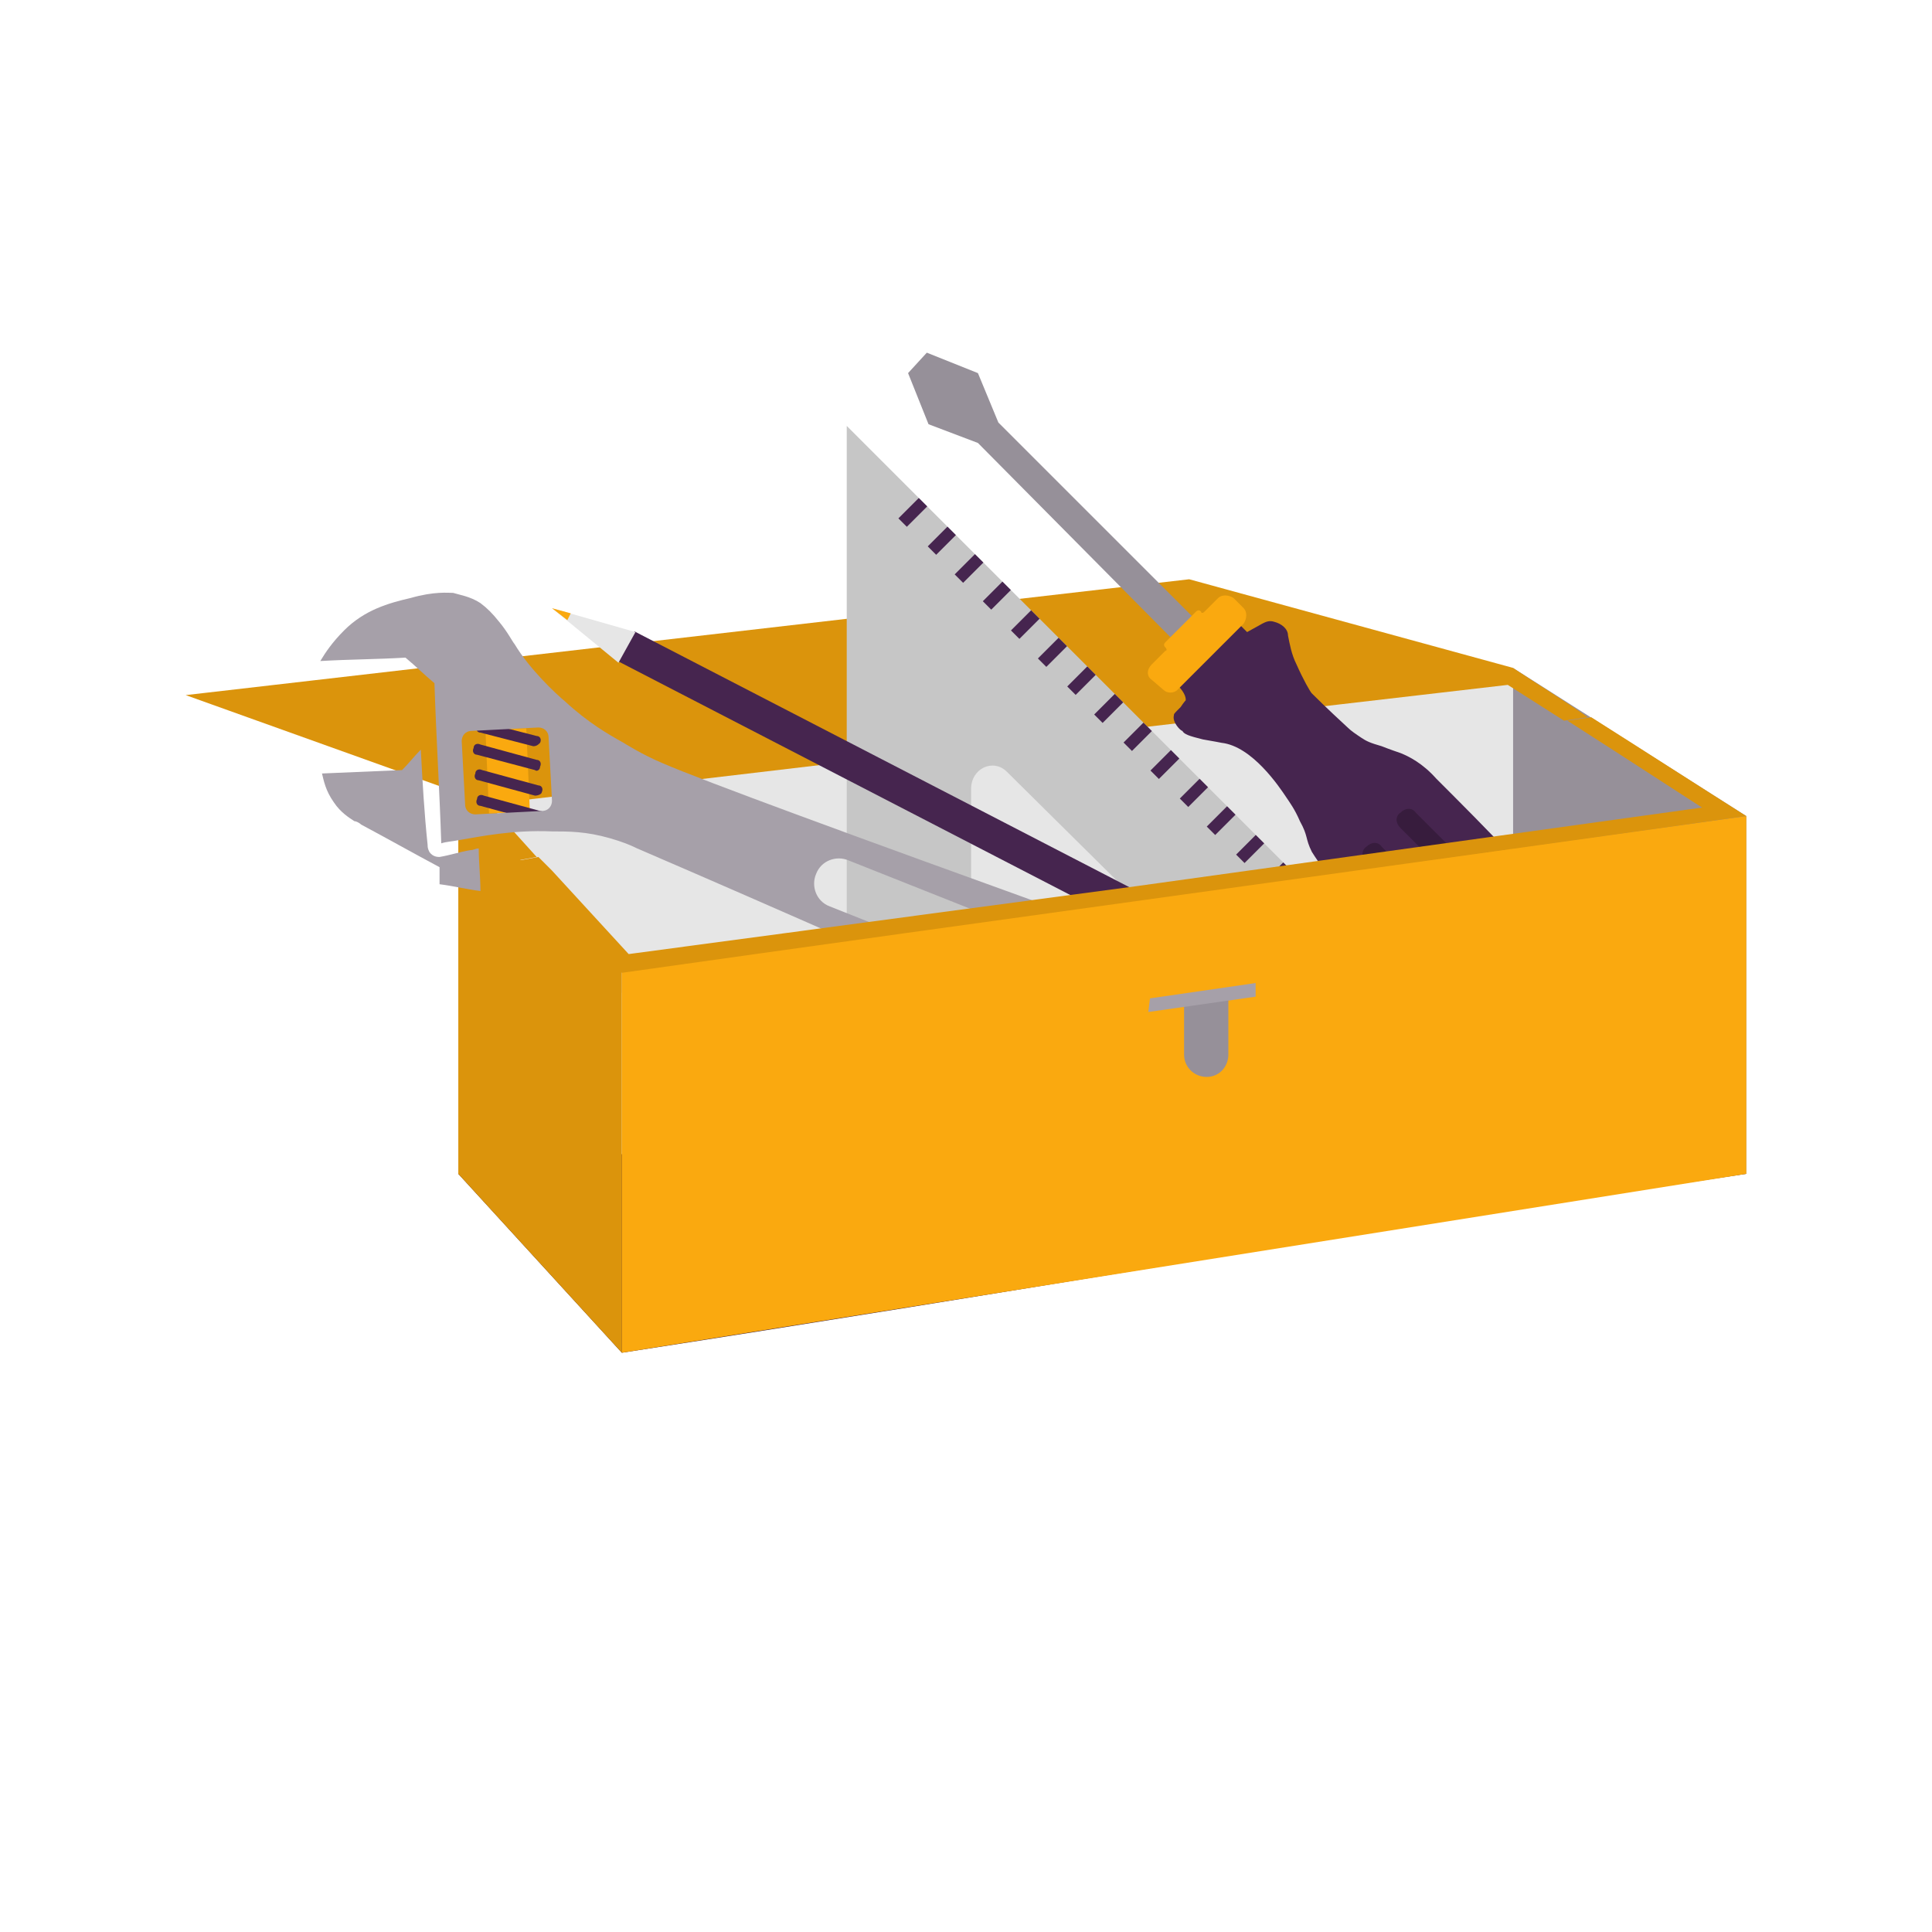 <?xml version="1.0" encoding="utf-8"?>
<!-- Generator: Adobe Illustrator 26.5.0, SVG Export Plug-In . SVG Version: 6.00 Build 0)  -->
<svg version="1.1" id="Laag_1" xmlns="http://www.w3.org/2000/svg" xmlns:xlink="http://www.w3.org/1999/xlink" x="0px" y="0px"
	 viewBox="0 0 113.4 113.4" style="enable-background:new 0 0 113.4 113.4;" xml:space="preserve">
<style type="text/css">
	.st0{fill:#46254F;}
	.st1{fill:none;stroke:#46254F;stroke-width:3;stroke-miterlimit:10;}
	.st2{fill:#FFFFFF;stroke:#46254F;stroke-width:3;stroke-miterlimit:10;}
	.st3{fill:none;stroke:#46254F;stroke-miterlimit:10;}
	.st4{fill:#34203D;}
	.st5{fill:#2C1C35;}
	.st6{fill:#2D1C35;}
	.st7{fill:#C6724C;}
	.st8{clip-path:url(#SVGID_00000174566483055133295510000014984546658259898774_);}
	.st9{fill:#AF5332;}
	.st10{fill:none;}
	.st11{fill:#51C185;}
	.st12{fill:#E5D2C7;}
	.st13{clip-path:url(#SVGID_00000034783470449703128690000015191866238091711422_);}
	.st14{fill:#F2E5DE;}
	.st15{fill:#3A2445;}
	.st16{clip-path:url(#SVGID_00000054956146217171567080000017750907111984263311_);}
	.st17{fill:#4CE593;}
	.st18{fill:#665270;}
	.st19{clip-path:url(#SVGID_00000103234328505083047000000010776477245564286608_);}
	.st20{clip-path:url(#SVGID_00000061436590586339883640000010712630664801113484_);}
	.st21{fill:#0295FF;}
	.st22{clip-path:url(#SVGID_00000139271162181352799190000016703679436163626935_);}
	.st23{fill:#F2F2F2;}
	.st24{fill:#C3BBC6;}
	.st25{clip-path:url(#SVGID_00000045583220870024304160000008453179134792691626_);}
	.st26{fill:#543D5E;}
	.st27{clip-path:url(#SVGID_00000108996668469633089250000017195960000955563691_);}
	.st28{clip-path:url(#SVGID_00000031166389696414250120000012211410290023046812_);}
	.st29{clip-path:url(#SVGID_00000152253393239582796560000006715151071066257591_);}
	.st30{fill:#C7724C;}
	.st31{clip-path:url(#SVGID_00000057110072960821852830000016115392017260307335_);}
	.st32{fill:#4B4668;}
	.st33{clip-path:url(#SVGID_00000002379147400303135560000018428971612415678113_);}
	.st34{fill:#FAA90F;}
	.st35{fill:#C2BAC5;}
	.st36{fill:#F6F6F6;}
	.st37{fill:#45254E;}
	.st38{fill:#F1F1F1;}
	.st39{fill:#C6C6C6;}
	.st40{fill:#A6A0A9;}
	.st41{fill:#371C3D;}
	.st42{fill:#7A6880;}
	.st43{fill:#9D9D9C;}
	.st44{fill:#969099;}
	.st45{fill:#FFFFFF;}
	.st46{fill:none;stroke:#FAA90F;stroke-width:3;stroke-miterlimit:10;}
	.st47{fill:#FFFFFF;stroke:#FAA90F;stroke-width:3;stroke-miterlimit:10;}
	.st48{fill:#E6E6E6;}
	.st49{clip-path:url(#SVGID_00000127753694449910201180000007660040377290588806_);fill:#FAA90F;}
	.st50{clip-path:url(#SVGID_00000106149155192321253350000015387423001568420996_);fill:#FAA90F;}
	.st51{clip-path:url(#SVGID_00000146465902621337222310000017670419421460910259_);fill:#FAA90F;}
	.st52{clip-path:url(#SVGID_00000086662103148271476230000010384952524389811884_);fill:#FAA90F;}
	.st53{clip-path:url(#SVGID_00000075877136560615422110000004501484023229179286_);fill:#FAA90F;}
	.st54{clip-path:url(#SVGID_00000040535822118723118030000011878236235124762793_);fill:#FAA90F;}
	.st55{clip-path:url(#SVGID_00000044864792175304267590000006612240824670646202_);fill:#FAA90F;}
	.st56{clip-path:url(#SVGID_00000003821564995306966030000005781740810743381894_);fill:#FAA90F;}
	.st57{clip-path:url(#SVGID_00000175318196728704659450000014914652944910104195_);fill:#FAA90F;}
	.st58{clip-path:url(#SVGID_00000083776864495110794650000017027335511508719505_);fill:#FAA90F;}
	.st59{clip-path:url(#SVGID_00000115490472438290967310000017430705445504482720_);fill:#FAA90F;}
	.st60{clip-path:url(#SVGID_00000026856668001415068490000009131224971205895329_);fill:#FAA90F;}
	.st61{fill:#DB940C;}
	.st62{fill:#6A5B6F;}
	.st63{fill:none;stroke:#FAA90F;stroke-miterlimit:10;}
	.st64{fill:none;stroke:#46254F;stroke-width:3;stroke-linecap:round;stroke-miterlimit:10;}
	.st65{fill:none;stroke:#FAA90F;stroke-width:3;stroke-linecap:round;stroke-miterlimit:10;}
	.st66{fill:#FFFFFF;stroke:#E6E6E6;stroke-miterlimit:10;}
	.st67{fill:none;stroke:#FAA90F;stroke-width:2;stroke-linecap:round;stroke-linejoin:round;stroke-miterlimit:10;}
	.st68{fill:none;stroke:#FAA90F;stroke-width:2;stroke-linecap:round;stroke-miterlimit:10;}
	.st69{fill:none;stroke:#46254F;stroke-width:2;stroke-linecap:round;stroke-linejoin:round;stroke-miterlimit:10;}
	.st70{fill:none;stroke:#46254F;stroke-width:2;stroke-linecap:round;stroke-miterlimit:10;}
	.st71{fill:#E6E6E6;stroke:#FAA90F;stroke-miterlimit:10;}
	.st72{fill:#E6E6E6;stroke:#46254F;stroke-miterlimit:10;}
	.st73{fill:#FAA90F;stroke:#E6E6E6;stroke-miterlimit:10;}
	.st74{fill:#46254F;stroke:#E6E6E6;stroke-miterlimit:10;}
	.st75{clip-path:url(#SVGID_00000111179253609991018850000004898410591431903106_);fill:#E6E6E6;}
	.st76{clip-path:url(#SVGID_00000124146557204384598850000008450149259805325724_);fill:#E6E6E6;}
	.st77{clip-path:url(#SVGID_00000167373651665452519130000000237560419425706421_);fill:#E6E6E6;}
	.st78{clip-path:url(#SVGID_00000112629494300317044360000010897226817576860844_);fill:#E6E6E6;}
	.st79{clip-path:url(#SVGID_00000014631679313376118050000005233311991888222649_);fill:#E6E6E6;}
	.st80{clip-path:url(#SVGID_00000168109407739969805740000014870825508476175237_);fill:#E6E6E6;}
	.st81{clip-path:url(#SVGID_00000088849819540994201870000003626262443917238415_);fill:#E6E6E6;}
	.st82{clip-path:url(#SVGID_00000106856557925619200950000011036328465915971209_);fill:#E6E6E6;}
	.st83{clip-path:url(#SVGID_00000056425822236715872260000005342955921262873273_);fill:#E6E6E6;}
	.st84{clip-path:url(#SVGID_00000117650071663252230570000003252932880709084341_);fill:#E6E6E6;}
	.st85{clip-path:url(#SVGID_00000147901745364182916290000016260437936805700496_);fill:#FAA90F;}
	.st86{clip-path:url(#SVGID_00000049189461195897247820000000694989653645742233_);fill:#FAA90F;}
	.st87{fill:none;stroke:#FAA90F;stroke-width:4;stroke-miterlimit:10;}
	.st88{fill:none;stroke:#46254F;stroke-width:4;stroke-miterlimit:10;}
	.st89{opacity:0.68;fill:#46254F;}
	.st90{clip-path:url(#SVGID_00000143594855494776785560000008699042955761301644_);}
	.st91{clip-path:url(#SVGID_00000075846255983709564100000000776000729757303984_);}
	.st92{clip-path:url(#SVGID_00000090296208631723834470000010067041304746062741_);}
	.st93{clip-path:url(#SVGID_00000047782993756988433540000016803358052414954390_);}
	.st94{clip-path:url(#SVGID_00000036961156046082236270000002333568188432874137_);}
	.st95{clip-path:url(#SVGID_00000024712666568897843390000009301948805115164341_);}
	.st96{fill:none;stroke:#FFFFFF;stroke-width:0.8;stroke-miterlimit:10;}
	.st97{clip-path:url(#SVGID_00000104674813338629623540000014634408483486037130_);}
	.st98{clip-path:url(#SVGID_00000115492408665411704150000005353816179931397029_);}
	.st99{clip-path:url(#SVGID_00000152230664434053538440000004074391173967604919_);fill:#FAA90F;}
	.st100{clip-path:url(#SVGID_00000092452988865461104720000008983348310184597931_);fill:#46254F;}
	.st101{clip-path:url(#SVGID_00000078047276008358169160000015588549119380591294_);fill:#FAA90F;}
	.st102{fill:none;stroke:#E6E6E6;stroke-miterlimit:10;}
	.st103{clip-path:url(#SVGID_00000057843731419925510640000006583931697319547323_);fill:#46254F;}
	.st104{clip-path:url(#SVGID_00000181790887339100866820000016152269411689894316_);fill:#FAA90F;}
	.st105{clip-path:url(#SVGID_00000108276468648413550920000008602318229555008913_);fill:#FAA90F;}
	.st106{clip-path:url(#SVGID_00000042735513040944800250000003114493725345874868_);fill:#46254F;}
	.st107{clip-path:url(#SVGID_00000157989701701648503680000009185643902804319165_);fill:#46254F;}
	.st108{clip-path:url(#SVGID_00000144308411929007163010000005101558655119870624_);fill:#46254F;}
	.st109{clip-path:url(#SVGID_00000119810493487102687080000010708315105620601992_);fill:#FAA90F;}
	.st110{clip-path:url(#SVGID_00000180366513587742940130000002741277651951564935_);fill:#FAA90F;}
	.st111{clip-path:url(#SVGID_00000086666994681937999950000016216922395038914179_);fill:#46254F;}
	.st112{clip-path:url(#SVGID_00000010993354765956575930000010232727214082337963_);fill:#46254F;}
	.st113{clip-path:url(#SVGID_00000017478452890843716240000004480476300891220112_);fill:#FAA90F;}
	.st114{clip-path:url(#SVGID_00000136386051151646671790000009857351755717609653_);fill:#FAA90F;}
	.st115{clip-path:url(#SVGID_00000002361236812976718760000015382438217345673101_);fill:#46254F;}
	.st116{clip-path:url(#SVGID_00000026124027382674878420000017248163946114326933_);fill:#7A6880;}
	.st117{clip-path:url(#SVGID_00000120553224041363527210000017688890470793483149_);fill:#46254F;}
	.st118{clip-path:url(#SVGID_00000043437404615457504180000007517322310276250031_);fill:#FAA90F;}
	.st119{clip-path:url(#SVGID_00000023256693189500860460000010341671535000867504_);fill:#7A6880;}
	.st120{clip-path:url(#SVGID_00000127033632605601707070000006355047118593378747_);fill:#371C3D;}
	.st121{clip-path:url(#SVGID_00000062178846071197501110000006181698348079448192_);fill:#46254F;}
	.st122{fill:#7A6880;stroke:#46254F;stroke-miterlimit:10;}
	.st123{fill:#FAA90E;stroke:#46254F;stroke-miterlimit:10;}
	.st124{fill:#51C185;stroke:#46254F;stroke-miterlimit:10;}
	.st125{fill:#0295FF;stroke:#46254F;stroke-miterlimit:10;}
	.st126{fill:#D0C9D3;}
	.st127{fill:#6E5E74;}
	.st128{fill:#FF0357;}
	.st129{fill:#C41E4D;}
	.st130{fill:#897E8F;}
	.st131{clip-path:url(#SVGID_00000180334084120243826620000006649333123714507952_);fill:#FAA90F;}
	.st132{clip-path:url(#SVGID_00000015341462096316799730000006233453500706295731_);fill:#8CC63F;}
	.st133{clip-path:url(#SVGID_00000044161814352154484080000001711258650252451770_);fill:#0071BC;}
	.st134{clip-path:url(#SVGID_00000103957417986419601050000000126996040983596711_);fill:#FBB03B;}
	.st135{opacity:0.34;fill:#F1F1F1;}
	.st136{fill:none;stroke:#7A6880;stroke-width:8;stroke-miterlimit:10;}
	.st137{fill:#E5D9EB;}
	.st138{fill:#FFFFFF;stroke:#46254F;stroke-miterlimit:10;}
	.st139{fill:#FFFFFF;stroke:#FAA90F;stroke-miterlimit:10;}
	.st140{clip-path:url(#SVGID_00000012458568098109862580000004225428230336045193_);}
	.st141{clip-path:url(#SVGID_00000055685856083577479440000006727319230235793558_);}
	.st142{clip-path:url(#SVGID_00000045579624978215933140000002535358885057266352_);}
	.st143{clip-path:url(#SVGID_00000014606279966751967800000006888718312396242617_);}
	.st144{clip-path:url(#SVGID_00000147213290338367874790000014329962807496877954_);}
	.st145{clip-path:url(#SVGID_00000109736299559184227380000009290881510420044423_);}
	.st146{fill:none;stroke:#46254F;stroke-width:1.4;stroke-miterlimit:10;}
	.st147{fill:none;stroke:#FAA90F;stroke-width:1.4;stroke-miterlimit:10;}
	.st148{fill:#FAA90E;}
	.st149{clip-path:url(#SVGID_00000030481286546417245400000001650851021588654471_);}
	.st150{clip-path:url(#SVGID_00000066517380183846911840000009227985592718565268_);}
	.st151{clip-path:url(#SVGID_00000164501317053112083810000002883195871220988324_);}
	.st152{clip-path:url(#SVGID_00000063620172386136290940000002017451198174758563_);}
	.st153{clip-path:url(#SVGID_00000047035670390804935170000001875443344412151695_);}
	.st154{clip-path:url(#SVGID_00000069377284110675313960000003269789325449319564_);}
	.st155{clip-path:url(#SVGID_00000078011570180344103650000017737866208280683661_);}
	.st156{clip-path:url(#SVGID_00000009586124679962158700000017062530289185267863_);}
	.st157{clip-path:url(#SVGID_00000073714395563531911830000011518665679339267490_);}
	.st158{clip-path:url(#SVGID_00000119821815956151205340000004949038165067732155_);}
	.st159{clip-path:url(#SVGID_00000018208854549305135580000002739654570701042858_);}
	.st160{clip-path:url(#SVGID_00000075865194915720620020000005226432264216497573_);}
	.st161{clip-path:url(#SVGID_00000065765213495445027960000002567447272181692061_);}
	.st162{clip-path:url(#SVGID_00000142867130824779451340000015197783278715343544_);}
	.st163{clip-path:url(#SVGID_00000119084260870569275910000004380553415844874150_);}
	.st164{clip-path:url(#SVGID_00000026139020711210524180000012982993579080655497_);}
	.st165{clip-path:url(#SVGID_00000135669926845271662170000001868535409259430528_);}
	.st166{clip-path:url(#SVGID_00000084526899434828098520000012377171511479313830_);}
	.st167{clip-path:url(#SVGID_00000097489584150921591620000011068225902712981380_);}
	.st168{clip-path:url(#SVGID_00000063624894999033510990000016877372029702420905_);}
	.st169{clip-path:url(#SVGID_00000085969048288085686640000014108416798081209233_);}
	.st170{clip-path:url(#SVGID_00000053527819728297639000000004258333852740918435_);}
	.st171{clip-path:url(#SVGID_00000101793014785022110010000008558528906893379463_);}
	.st172{clip-path:url(#SVGID_00000000194056526998523040000003083590477729166497_);}
	.st173{clip-path:url(#SVGID_00000181789384260054303130000015003257865569788329_);}
	.st174{clip-path:url(#SVGID_00000150790650381634248390000000920250588743209392_);}
	.st175{clip-path:url(#SVGID_00000101097383006333050380000015142645213531335585_);}
	.st176{clip-path:url(#SVGID_00000065779639474545211980000012391083920577043856_);}
	.st177{clip-path:url(#SVGID_00000111905416834783485770000014425419147160748206_);}
	.st178{clip-path:url(#SVGID_00000109016597566645824470000015649017060943751851_);}
	.st179{clip-path:url(#SVGID_00000052818942214934882790000010648828851731744445_);}
	.st180{clip-path:url(#SVGID_00000161593223920393909820000011631710192246866857_);}
	.st181{clip-path:url(#SVGID_00000092435098096554464510000017415334125264382607_);}
	.st182{clip-path:url(#SVGID_00000077309121623935871240000012401102354783999908_);}
	.st183{clip-path:url(#SVGID_00000114056429195286709710000004027425721752562879_);}
	.st184{clip-path:url(#SVGID_00000022530423283166360980000016862399786128847030_);}
	.st185{clip-path:url(#SVGID_00000130607657606480893220000012543159736773768377_);}
	.st186{clip-path:url(#SVGID_00000092427762372696543790000007414985690114828177_);}
	.st187{clip-path:url(#SVGID_00000168083017166018894360000008964558509255991739_);}
	.st188{clip-path:url(#SVGID_00000040552249827851514900000005717390390209333685_);}
	.st189{clip-path:url(#SVGID_00000153692603782008862870000016989011156324220606_);}
	.st190{clip-path:url(#SVGID_00000165212457280010406020000013673800166565947043_);}
	.st191{clip-path:url(#SVGID_00000039842102130903777540000009075852161483604624_);}
	.st192{clip-path:url(#SVGID_00000064354296616861382900000002829568893768215720_);}
	.st193{clip-path:url(#SVGID_00000153677153447004707270000017800829238863706010_);}
	.st194{clip-path:url(#SVGID_00000055670093484889180970000016256345676466039714_);}
	.st195{clip-path:url(#SVGID_00000093176683532832358610000000794843268178974652_);}
	.st196{clip-path:url(#SVGID_00000010995010955517147040000010342558699349819049_);}
	.st197{clip-path:url(#SVGID_00000093167617052581078910000013413785411507454857_);}
	.st198{clip-path:url(#SVGID_00000111153838127851074330000001794594726708899472_);}
	.st199{clip-path:url(#SVGID_00000093153824731350158430000014302351963098896011_);}
	.st200{clip-path:url(#SVGID_00000062186666302275373860000015183495067197611940_);}
	.st201{clip-path:url(#SVGID_00000177484890123581008370000006728890993856300182_);}
	.st202{clip-path:url(#SVGID_00000108308673835853786620000006387567844064199592_);}
	.st203{clip-path:url(#SVGID_00000065786701022514627140000005424858222539491249_);}
	.st204{clip-path:url(#SVGID_00000067231024123121208190000013439039950351729575_);}
	.st205{clip-path:url(#SVGID_00000063632370422743353120000004977371288337733785_);}
	.st206{clip-path:url(#SVGID_00000181777503009363755380000010145361760307337358_);}
	.st207{clip-path:url(#SVGID_00000161614054531609555990000008209140821184426120_);}
	.st208{clip-path:url(#SVGID_00000148658563785868948760000006533107396773082779_);}
	.st209{fill:none;stroke:#371C3D;stroke-width:3;stroke-miterlimit:10;}
	.st210{clip-path:url(#SVGID_00000149341636848941744850000001936314417319759534_);}
	.st211{clip-path:url(#SVGID_00000135665701619973943340000012733816067509027714_);}
	.st212{clip-path:url(#SVGID_00000170994098942162592200000008839593240521825187_);}
	.st213{clip-path:url(#SVGID_00000019674164271476385800000010904417373923862176_);}
	.st214{clip-path:url(#SVGID_00000139274819546133700030000000962963765695081602_);}
	.st215{clip-path:url(#SVGID_00000075143575774401033890000004331078994279421365_);}
	.st216{clip-path:url(#SVGID_00000114776845398982019300000004168162859835309462_);}
	.st217{clip-path:url(#SVGID_00000174576317429101636240000008503221152813848197_);}
	.st218{clip-path:url(#SVGID_00000122718222234890963940000010530602456218404495_);}
	.st219{clip-path:url(#SVGID_00000025418689047809357330000005163880396684216251_);}
	.st220{clip-path:url(#SVGID_00000039129903535119685580000006885867598927188647_);}
	.st221{clip-path:url(#SVGID_00000168118614110510064790000000978374228727193735_);}
	.st222{fill:none;stroke:#DB940C;stroke-width:3;stroke-miterlimit:10;}
	.st223{clip-path:url(#SVGID_00000162339902852907891380000009372794692435752621_);}
	.st224{clip-path:url(#SVGID_00000103246671933672921750000015188988975044079281_);}
	.st225{clip-path:url(#SVGID_00000058588689362349944300000006136495351665645471_);}
	.st226{clip-path:url(#SVGID_00000005945990148664153710000008959091026057011099_);}
	.st227{clip-path:url(#SVGID_00000176748780694515419000000014466674993768685236_);}
	.st228{clip-path:url(#SVGID_00000119802834273901517470000013627638360152553650_);}
	.st229{clip-path:url(#SVGID_00000160189774675695261720000015770174422230505388_);}
	.st230{clip-path:url(#SVGID_00000142861876163148096720000008405166588740254127_);}
	.st231{clip-path:url(#SVGID_00000053511064913001640600000009452958680506170507_);}
	.st232{clip-path:url(#SVGID_00000072276151589100327240000008368230147109942427_);}
	.st233{clip-path:url(#SVGID_00000031928315499660219880000005838611252781998215_);}
	.st234{clip-path:url(#SVGID_00000123433668978727376600000004169962907525666466_);}
	.st235{clip-path:url(#SVGID_00000090285369441823873570000008906280134427719577_);}
	.st236{clip-path:url(#SVGID_00000041255499464333811700000004560434714350451089_);}
	.st237{clip-path:url(#SVGID_00000023253498858542343390000011814182979786407331_);}
	.st238{clip-path:url(#SVGID_00000175302823653596810200000012445211622425627815_);}
	.st239{clip-path:url(#SVGID_00000119108660835702816160000010031518941031530665_);}
	.st240{clip-path:url(#SVGID_00000094614422214701268650000010260316001043683260_);}
	.st241{clip-path:url(#SVGID_00000055686420513580985010000009075020961322834362_);}
	.st242{clip-path:url(#SVGID_00000062193573859942569720000002389373089907925657_);}
	.st243{clip-path:url(#SVGID_00000131350992981355128520000003461762367287841432_);}
	.st244{clip-path:url(#SVGID_00000177449878267436363680000014043430785922095271_);}
	.st245{clip-path:url(#SVGID_00000000206911440365040470000008543873037761936515_);}
	.st246{clip-path:url(#SVGID_00000136378290890573592250000006022741514838454412_);}
	.st247{clip-path:url(#SVGID_00000155135441189217251000000008850375893742761366_);}
	.st248{clip-path:url(#SVGID_00000092455482355536141870000016693507965446798256_);}
	.st249{clip-path:url(#SVGID_00000081649724251056145720000002230349515258216324_);}
	.st250{clip-path:url(#SVGID_00000111903951318229443080000012730573412009012137_);fill:#51C185;}
	.st251{clip-path:url(#SVGID_00000130617238945551628460000001264667078403064459_);}
	.st252{clip-path:url(#SVGID_00000008130869920389378560000014295871183004328850_);}
	.st253{clip-path:url(#SVGID_00000123421789748956755450000013561722518785043108_);}
	.st254{clip-path:url(#SVGID_00000141435734313558480540000008879085101239489719_);}
	.st255{clip-path:url(#SVGID_00000051382399832917847100000010439394166434945192_);}
	.st256{clip-path:url(#SVGID_00000150098466826456471900000003808754250418104467_);}
	.st257{clip-path:url(#SVGID_00000116216169054742845140000012428347886974675894_);}
	.st258{clip-path:url(#SVGID_00000016054623196668581270000011746144815945354115_);}
	.st259{clip-path:url(#SVGID_00000168811592754516989920000014487892515349317273_);}
	.st260{clip-path:url(#SVGID_00000131343813653553996190000018195824075661072512_);}
	.st261{clip-path:url(#SVGID_00000131330856750794328860000011555109588911050925_);}
	.st262{clip-path:url(#SVGID_00000018918438904596290560000014338308368387720871_);}
	.st263{fill:#E6007E;}
	.st264{fill:#A75D43;}
	.st265{fill:url(#man_1_Orginal_1-4_00000147930072858162787920000007126044319342928516_);}
	.st266{fill:#8A7E91;}
	.st267{clip-path:url(#SVGID_00000165918716674617281930000005868436143223649436_);}
	.st268{clip-path:url(#SVGID_00000013874475834881659880000003605424891319533968_);}
	.st269{fill:#9D90A3;}
	.st270{clip-path:url(#SVGID_00000156572408681115916910000004018001934493250724_);}
	.st271{clip-path:url(#SVGID_00000080914910166863154170000010081422209797565118_);}
	.st272{clip-path:url(#SVGID_00000033368290207138302830000017306154344466785963_);}
	.st273{clip-path:url(#SVGID_00000176030077203704153610000002143284713139738528_);}
	.st274{clip-path:url(#SVGID_00000130617539987964781170000011399403813241292683_);}
	.st275{clip-path:url(#SVGID_00000077324793227124704000000008434938874916246431_);}
	.st276{clip-path:url(#SVGID_00000172420804829715908160000016644265162960230275_);}
	.st277{clip-path:url(#SVGID_00000045620391228698290840000003384597391634534805_);}
	.st278{clip-path:url(#SVGID_00000106126757168665964550000012048824854952630709_);}
	.st279{clip-path:url(#SVGID_00000137819456850392409660000010587286479426354058_);}
	.st280{clip-path:url(#SVGID_00000130611760970286180910000012945233718941786266_);}
	.st281{clip-path:url(#SVGID_00000142884766176589342240000000351269074213490326_);}
	.st282{clip-path:url(#SVGID_00000062154626068146307930000011762917551279707777_);}
	.st283{clip-path:url(#SVGID_00000107589659608898972000000006527479150097474971_);}
	.st284{clip-path:url(#SVGID_00000127730481964573713260000006282920002655537801_);}
	.st285{clip-path:url(#SVGID_00000082347586124693385430000009029674914506709182_);}
	.st286{clip-path:url(#SVGID_00000169547827154960495300000009417315740157984948_);}
	.st287{clip-path:url(#SVGID_00000137089593650651332990000013840685998396733335_);}
	.st288{clip-path:url(#SVGID_00000076573283234592966050000005349111045680576442_);}
	.st289{clip-path:url(#SVGID_00000000208810592648696560000012829612785784633239_);}
	.st290{clip-path:url(#SVGID_00000044873097144937393350000011816595730391293601_);}
	.st291{clip-path:url(#SVGID_00000083788505442762183160000004187266450198185641_);}
	.st292{clip-path:url(#SVGID_00000026159650745013466480000009740608576599558072_);}
	.st293{clip-path:url(#SVGID_00000170249110194559443200000016840488227836365978_);}
	.st294{clip-path:url(#SVGID_00000158024152197717952770000010904410059907430554_);}
	.st295{clip-path:url(#SVGID_00000148620507075518966820000005148862722064140717_);}
	.st296{clip-path:url(#SVGID_00000063617179496549477870000006883489956706625201_);}
	.st297{clip-path:url(#SVGID_00000179620079285642727960000013039712464753140891_);}
	.st298{clip-path:url(#SVGID_00000055678171336516667710000013472379668185972353_);}
	.st299{clip-path:url(#SVGID_00000003820714904187977170000014311155944730133381_);}
	.st300{clip-path:url(#SVGID_00000037655659020383426550000010029056377351115158_);}
	.st301{clip-path:url(#SVGID_00000163785991753794649080000008331890570588094593_);}
	.st302{clip-path:url(#SVGID_00000003095950444571449510000004893182553897867667_);}
	.st303{clip-path:url(#SVGID_00000175282730258974613220000017767904646904367777_);}
	.st304{clip-path:url(#SVGID_00000149371928922118567190000014466349470490581439_);}
	.st305{clip-path:url(#SVGID_00000173877197988182094790000004039215654699707801_);}
	.st306{clip-path:url(#SVGID_00000043426367811930327070000007791685400102579587_);}
	.st307{clip-path:url(#SVGID_00000179630169636414656030000007880901345876609698_);}
	.st308{clip-path:url(#SVGID_00000154408834180896748980000012756280077691743889_);}
	.st309{clip-path:url(#SVGID_00000013876513902997340120000016828071164980067731_);}
	.st310{clip-path:url(#SVGID_00000100374144517572502530000012140497088115926148_);}
	.st311{clip-path:url(#SVGID_00000134210148898763131190000014186592026436881555_);}
	.st312{clip-path:url(#SVGID_00000065033318489645148080000012182293365624402310_);}
	.st313{clip-path:url(#SVGID_00000150082406329562355630000017676769621413717166_);}
	.st314{clip-path:url(#SVGID_00000088825520956791434350000004325333168256162697_);}
	.st315{clip-path:url(#SVGID_00000171686873938922100090000002127807552829633940_);}
	.st316{clip-path:url(#SVGID_00000137094752576636869990000001134313064642678206_);}
	.st317{clip-path:url(#SVGID_00000156580655127032154360000002740289944140777649_);}
	.st318{clip-path:url(#SVGID_00000115492781970835823800000018312351058320302264_);}
	.st319{clip-path:url(#SVGID_00000033364958161671001600000005891619228380625077_);}
	.st320{clip-path:url(#SVGID_00000052063506286022163210000003000767007529102481_);}
	.st321{clip-path:url(#SVGID_00000004537487767250014380000015797939423703387290_);}
	.st322{clip-path:url(#SVGID_00000114789780985152084950000001598384859660498840_);}
	.st323{clip-path:url(#SVGID_00000134931165319340889120000006089980789819209389_);}
	.st324{clip-path:url(#SVGID_00000014591784394313867000000010457035048331955603_);}
	.st325{clip-path:url(#SVGID_00000029745725002468748880000017036865538897896076_);}
	.st326{clip-path:url(#SVGID_00000083068660033325447090000013130230613710487169_);}
	.st327{clip-path:url(#SVGID_00000066475606808258130310000011778359059269080731_);}
	.st328{clip-path:url(#SVGID_00000080175477717943715070000013185293154898787248_);}
	.st329{clip-path:url(#SVGID_00000005962153318423129940000015289189691929590711_);}
	.st330{clip-path:url(#SVGID_00000179616733795458990900000015578165553064454590_);}
	.st331{clip-path:url(#SVGID_00000043422329851363300310000013122580994786975113_);}
	.st332{clip-path:url(#SVGID_00000037681859455652482560000003686392492625081743_);}
	.st333{clip-path:url(#SVGID_00000016769267807241482380000006968167447054594454_);}
	.st334{clip-path:url(#SVGID_00000065072551950267065360000014723162048809477808_);}
	.st335{clip-path:url(#SVGID_00000073698216131801031600000000460754165017317506_);}
	.st336{clip-path:url(#SVGID_00000000911901857323649200000009668252757353448872_);}
	.st337{clip-path:url(#SVGID_00000114778647013020603720000016374648949115088060_);}
	.st338{clip-path:url(#SVGID_00000031174775029944451720000006386201765106423441_);}
	.st339{clip-path:url(#SVGID_00000018222365606192788060000012127121250264411033_);}
	.st340{clip-path:url(#SVGID_00000129894840223832725660000001395375655027024275_);}
	.st341{clip-path:url(#SVGID_00000105409582667106498710000015763967167903342996_);}
	.st342{clip-path:url(#SVGID_00000132798162709229828410000000231656191817341321_);}
	.st343{clip-path:url(#SVGID_00000181054901465096734620000000641274465155927733_);}
	.st344{clip-path:url(#SVGID_00000060718935837724335470000000017820102497979829_);}
	.st345{clip-path:url(#SVGID_00000098934103318415015260000007354194646913439919_);}
	.st346{clip-path:url(#SVGID_00000115510612230050919620000007919349781130644657_);}
	.st347{clip-path:url(#SVGID_00000107566452459831379140000014831088230132569269_);}
	.st348{clip-path:url(#SVGID_00000162320016473920301800000002446534294721592459_);}
	.st349{clip-path:url(#SVGID_00000168098334893005885850000009826501687295807376_);}
	.st350{clip-path:url(#SVGID_00000018206463540896591630000003793659434145433994_);}
	.st351{clip-path:url(#SVGID_00000016072071240542999900000000720357780576059048_);}
	.st352{clip-path:url(#SVGID_00000058567979496827437680000005939560949778443666_);}
	.st353{fill:#2D2E83;stroke:#FFFFFF;stroke-width:2;stroke-linecap:round;stroke-linejoin:round;stroke-miterlimit:10;}
	.st354{clip-path:url(#SVGID_00000104664047301588811810000007910481841409096320_);}
	.st355{clip-path:url(#SVGID_00000119835906834074063680000012980531155762734257_);}
	.st356{clip-path:url(#SVGID_00000183233257934468741410000007986543808407014290_);}
	.st357{clip-path:url(#SVGID_00000060715123389392957550000015894131215719198138_);}
	.st358{clip-path:url(#SVGID_00000038391753648740612080000010579215311856742839_);}
	.st359{clip-path:url(#SVGID_00000106834816325246111170000018103126166826339775_);}
	.st360{clip-path:url(#SVGID_00000005228402316423423950000001372876943916282303_);}
	.st361{clip-path:url(#SVGID_00000083071044395576100220000009147948763690200197_);}
	.st362{clip-path:url(#SVGID_00000054959169621597239850000015445512719335860406_);}
	.st363{clip-path:url(#SVGID_00000090979629914372478320000006252843207761093029_);}
	.st364{clip-path:url(#SVGID_00000076569651753883084290000007887226848763365516_);}
	.st365{clip-path:url(#SVGID_00000124881720716451853140000015588632721042074797_);}
	.st366{clip-path:url(#SVGID_00000181054314415531118220000007700371914009642372_);}
	.st367{clip-path:url(#SVGID_00000056389113907490019680000005089231547190492060_);}
	.st368{clip-path:url(#SVGID_00000151528850432584775800000003652456994187075258_);}
	.st369{clip-path:url(#SVGID_00000143579667303214786410000007130405237981551792_);}
	.st370{clip-path:url(#SVGID_00000132080451210756119650000001580561090447657609_);}
	.st371{clip-path:url(#SVGID_00000043428564675661829830000007803113410068592792_);}
	.st372{clip-path:url(#SVGID_00000006678238350930030030000007262627353675792523_);}
	.st373{clip-path:url(#SVGID_00000132796969499211798970000015973195940381721773_);}
	.st374{clip-path:url(#SVGID_00000070100737701647288350000006776169806947248269_);}
	.st375{clip-path:url(#SVGID_00000031905016173130772510000001077973426447850137_);}
	.st376{clip-path:url(#SVGID_00000159458325452057179290000014590424728979947147_);}
	.st377{clip-path:url(#SVGID_00000148653584828841535170000011736893188120263862_);}
	.st378{clip-path:url(#SVGID_00000143610489826364494890000013476058311610835097_);}
	.st379{clip-path:url(#SVGID_00000106123337437652111560000000222811229838952874_);}
	.st380{clip-path:url(#SVGID_00000109000694158149658890000012493991769991297455_);}
	.st381{clip-path:url(#SVGID_00000153692122337585275850000003752025691913708681_);}
	.st382{clip-path:url(#SVGID_00000167359697319149270790000008608842326573143441_);}
	.st383{clip-path:url(#SVGID_00000155861431655834748520000016860346386482914482_);}
	.st384{clip-path:url(#SVGID_00000152225558188087149110000004593556710508065442_);}
	.st385{clip-path:url(#SVGID_00000119085615977708405280000014632381158239416484_);}
	.st386{clip-path:url(#SVGID_00000142155792564850297350000015602415820076941731_);}
	.st387{clip-path:url(#SVGID_00000139973261631639413010000005766372354592743301_);}
	.st388{clip-path:url(#SVGID_00000022545784133003913500000000447460456996649896_);}
	.st389{clip-path:url(#SVGID_00000053533040355096992440000011380063067358592137_);}
	.st390{clip-path:url(#SVGID_00000123436421621923744660000006149459654405559958_);}
	.st391{clip-path:url(#SVGID_00000162349768867902514300000011311428643631710109_);}
	.st392{clip-path:url(#SVGID_00000096036876499418007920000005786369324992225686_);}
	.st393{clip-path:url(#SVGID_00000008835811289740573280000010396901147811003027_);}
	.st394{fill:none;stroke:#FAA90F;stroke-linecap:round;stroke-linejoin:round;stroke-miterlimit:10;}
	.st395{clip-path:url(#SVGID_00000093880111524542498580000007603862388728093612_);}
	.st396{clip-path:url(#SVGID_00000176014804278474039710000014470789172079366840_);}
	.st397{clip-path:url(#SVGID_00000039844881775078493050000017161367781671168909_);}
	.st398{clip-path:url(#SVGID_00000121250017073156797670000006703236597108273855_);}
	.st399{clip-path:url(#SVGID_00000114780429264723005350000004674868926249437086_);}
	.st400{clip-path:url(#SVGID_00000144323008556020596980000005782164695271242645_);}
	.st401{clip-path:url(#SVGID_00000098204433920328288250000015603811739653598859_);}
	.st402{clip-path:url(#SVGID_00000083790900482082419090000008398034646816010170_);}
	.st403{clip-path:url(#SVGID_00000021115769744587524710000014676516378357290132_);}
	.st404{clip-path:url(#SVGID_00000145770921965948331970000002143857356670079385_);}
	.st405{clip-path:url(#SVGID_00000017508498322507203170000006289683890126237060_);}
	.st406{clip-path:url(#SVGID_00000142895464528575726130000015825770854989093782_);}
	.st407{clip-path:url(#SVGID_00000020391872405282004910000016804538153771262596_);}
	.st408{clip-path:url(#SVGID_00000078021413668378318910000015205773609220499842_);}
	.st409{clip-path:url(#SVGID_00000142872443611616089480000017617357547891904918_);}
	.st410{clip-path:url(#SVGID_00000099646576321525464220000008990534079277291145_);}
	.st411{clip-path:url(#SVGID_00000077319473083611350490000002896052168666584998_);}
	.st412{clip-path:url(#SVGID_00000018938056338081955910000011414584318657388173_);}
	.st413{clip-path:url(#SVGID_00000180324480257648697630000004091501720604754313_);fill:#FAA90F;}
	.st414{clip-path:url(#SVGID_00000152245713008981906360000014082561812720426681_);fill:#FAA90F;}
	.st415{clip-path:url(#SVGID_00000125570080194241692940000017596348548756237477_);fill:#FAA90F;}
	.st416{clip-path:url(#SVGID_00000163068420180607343170000016579879025344637881_);fill:#FAA90F;}
	.st417{clip-path:url(#SVGID_00000132810363200964154680000010508625567720039815_);fill:#FAA90F;}
	.st418{clip-path:url(#SVGID_00000049900657737228465440000000741438346334722225_);fill:#FAA90F;}
	.st419{clip-path:url(#SVGID_00000160169203860731206030000001205685483464019601_);fill:#FAA90F;}
	.st420{clip-path:url(#SVGID_00000057131785590280366420000002134684832963814049_);fill:#46254F;}
	.st421{clip-path:url(#SVGID_00000122680259553534495900000012940613257065278598_);fill:#46254F;}
	.st422{clip-path:url(#SVGID_00000132809129705688876580000014690117217888444560_);fill:#46254F;}
	.st423{clip-path:url(#SVGID_00000076565230094459874230000003043365055323369913_);fill:#46254F;}
	.st424{clip-path:url(#SVGID_00000008860541370231999370000005144245407506926741_);fill:#46254F;}
	.st425{clip-path:url(#SVGID_00000174581519532664128160000006889875354088909483_);fill:#46254F;}
	.st426{clip-path:url(#SVGID_00000054954596541100449130000008122536726245001383_);fill:#46254F;}
	.st427{fill:#FDFEFE;}
	.st428{fill:#69A6F6;}
	.st429{fill:#FEFEFE;}
	.st430{clip-path:url(#SVGID_00000076586548637991794670000003509088870589514117_);}
	.st431{clip-path:url(#SVGID_00000155128912370988880550000005926083715571632780_);}
	.st432{clip-path:url(#SVGID_00000090977394457995934120000007467643653172361650_);}
	.st433{clip-path:url(#SVGID_00000044888714879408610140000013493037624249813126_);fill:#FAA90F;}
	.st434{fill:none;stroke:#46254F;stroke-linecap:round;stroke-miterlimit:10;}
	.st435{fill:none;stroke:#FAA90F;stroke-linecap:round;stroke-miterlimit:10;}
	.st436{opacity:0.2;fill:#51C185;}
	.st437{opacity:0.2;fill:#FF0357;}
	.st438{fill:#FF0357;stroke:#46254F;stroke-miterlimit:10;}
	.st439{opacity:0.2;fill:#FAA90E;}
	.st440{opacity:0.2;fill:#FAA90F;}
	.st441{fill:#FAA90F;stroke:#46254F;stroke-miterlimit:10;}
	.st442{clip-path:url(#SVGID_00000107550142648447175510000006269789817621399453_);}
	.st443{clip-path:url(#SVGID_00000173843511173125034540000000703510315357194672_);}
</style>
<g>
	<polygon class="st44" points="88.8,39.2 102.5,47.9 102.5,68.9 88.8,61.6 	"/>
	<polygon class="st48" points="26.9,46.5 26.9,59.4 88.8,52.1 88.8,39.2 	"/>
	<path class="st41" d="M26.9,68.9c3.2,3.5,6.4,7,9.6,10.5c22.1-3.4,45.7-7.5,66-10.5c-4.6-2.9-9.1-4.4-13.7-7.3
		C68.2,64,47.5,66.4,26.9,68.9z"/>
	<path class="st61" d="M88.8,39.2l-19-5.2l-58.9,6.8l15.9,5.7c1.2,1.3,2.4,2.6,3.6,4l1.1-0.2l-2.8-3.1l28.8-3.4l31-3.6l3.3,2.1
		l1.4-0.2C91.8,41.1,90.3,40.2,88.8,39.2z"/>
	<g>
		<polygon class="st44" points="53.3,21.9 54.4,20.7 57.4,21.9 58.6,24.8 70,36.2 68.7,37.4 57.4,26 54.5,24.9 		"/>
		<path class="st0" d="M72.7,36.6c0.2,0.2,0.3,0.3,0.5,0.5l0.9-0.5c0.2-0.1,0.4-0.2,0.7-0.1l0,0c0.4,0.1,0.8,0.4,0.8,0.8
			c0.1,0.5,0.2,1.1,0.5,1.7c0.4,0.9,0.8,1.6,0.9,1.7c0.2,0.2,0.8,0.8,2.1,2c0.2,0.2,0.5,0.4,0.8,0.6c0.3,0.2,0.5,0.3,1.2,0.5
			c0,0,0.5,0.2,1.1,0.4c0.5,0.2,1.3,0.6,2.1,1.5c1.5,1.5,3,3,4.5,4.6c0.1,0.1,0.3,0.3,0.5,0.5c0.2,0.3,0.9,1.3,0.9,2.6
			c0,0.4,0,1.8-1.1,2.9c-0.9,1-2.1,1.2-2.7,1.3c-1.5,0.1-2.5-0.5-2.8-0.7c-3.1-3.1-4.4-4.4-5-4.8c-0.1-0.1-0.2-0.2-0.5-0.5
			C78,51.4,77.5,50.8,77,50c-0.4-0.8-0.2-0.9-0.7-1.8c-0.3-0.7-0.6-1.1-0.8-1.4c-0.4-0.6-2-3-3.8-3.2c0,0-0.5-0.1-1.1-0.2
			c-0.8-0.2-1.1-0.3-1.2-0.5c-0.1,0-0.6-0.5-0.5-0.9c0-0.1,0-0.1,0.4-0.5c0.2-0.3,0.3-0.4,0.3-0.4c0-0.1,0-0.4-0.5-0.9L72.7,36.6z"
			/>
		<path class="st41" d="M84.8,55.2l-4.6-4.6c-0.3-0.3-0.3-0.7,0-0.9l0,0c0.3-0.3,0.7-0.3,0.9,0l4.6,4.6c0.3,0.3,0.3,0.7,0,0.9l0,0
			C85.5,55.4,85.1,55.4,84.8,55.2z"/>
		<path class="st41" d="M86.8,53.2l-4.6-4.6c-0.3-0.3-0.3-0.7,0-0.9l0,0c0.3-0.3,0.7-0.3,0.9,0l4.6,4.6c0.3,0.3,0.3,0.7,0,0.9l0,0
			C87.5,53.4,87,53.4,86.8,53.2z"/>
		<path class="st34" d="M68.4,37.7l1.8-1.8c0.1-0.1,0.2-0.1,0.3,0l0,0c0,0.1,0.1,0.1,0.2,0l0.8-0.8c0.2-0.2,0.6-0.2,0.9,0l0.6,0.6
			c0.2,0.2,0.2,0.6,0,0.9l-3.9,3.9c-0.2,0.2-0.6,0.2-0.8,0l-0.7-0.6c-0.3-0.2-0.3-0.6,0-0.9l0.8-0.8c0.1,0,0.1-0.1,0-0.2l0,0
			C68.3,37.9,68.3,37.8,68.4,37.7z"/>
	</g>
	<g>
		<path class="st39" d="M49.7,25v39.6h39.6L49.7,25z M68.4,57.6H58.3c-0.7,0-1.3-0.6-1.3-1.3v-10c0-1.2,1.3-1.8,2.1-1l10.1,10
			C70.1,56.1,69.6,57.6,68.4,57.6z"/>
		<g>
			<defs>
				<path id="SVGID_00000086658970221451760840000012827488753198596261_" d="M49.7,25v39.6h39.6L49.7,25z M68.4,57.6H58.3
					c-0.7,0-1.3-0.6-1.3-1.3v-10c0-1.2,1.3-1.8,2.1-1l10.1,10C70.1,56.1,69.6,57.6,68.4,57.6z"/>
			</defs>
			<clipPath id="SVGID_00000072275377127383738970000009596116088172279717_">
				<use xlink:href="#SVGID_00000086658970221451760840000012827488753198596261_"  style="overflow:visible;"/>
			</clipPath>
			<g style="clip-path:url(#SVGID_00000072275377127383738970000009596116088172279717_);">
				
					<rect x="52.4" y="28.9" transform="matrix(0.707 -0.707 0.707 0.707 -4.747 47.04)" class="st0" width="4" height="0.7"/>
				
					<rect x="54.1" y="30.6" transform="matrix(0.707 -0.707 0.707 0.707 -5.429 48.684)" class="st0" width="4" height="0.7"/>
				<rect x="55.7" y="32.2" transform="matrix(0.707 -0.707 0.707 0.707 -6.11 50.329)" class="st0" width="4" height="0.7"/>
				
					<rect x="57.4" y="33.8" transform="matrix(0.707 -0.707 0.707 0.707 -6.791 51.974)" class="st0" width="4" height="0.7"/>
				<rect x="59" y="35.5" transform="matrix(0.707 -0.707 0.707 0.707 -7.472 53.619)" class="st0" width="4" height="0.7"/>
				
					<rect x="60.6" y="37.1" transform="matrix(0.707 -0.707 0.707 0.707 -8.154 55.263)" class="st0" width="4" height="0.7"/>
				<rect x="62.3" y="38.8" transform="matrix(0.707 -0.707 0.707 0.707 -8.835 56.907)" class="st0" width="4" height="0.7"/>
				
					<rect x="63.9" y="40.4" transform="matrix(0.707 -0.707 0.707 0.707 -9.516 58.553)" class="st0" width="4" height="0.7"/>
				
					<rect x="65.6" y="42.1" transform="matrix(0.707 -0.707 0.707 0.707 -10.197 60.198)" class="st0" width="4" height="0.7"/>
				
					<rect x="67.2" y="43.7" transform="matrix(0.707 -0.707 0.707 0.707 -10.879 61.842)" class="st0" width="4" height="0.7"/>
				
					<rect x="68.9" y="45.4" transform="matrix(0.707 -0.707 0.707 0.707 -11.56 63.486)" class="st0" width="4" height="0.7"/>
				<rect x="70.5" y="47" transform="matrix(0.707 -0.707 0.707 0.707 -12.241 65.131)" class="st0" width="4" height="0.7"/>
				
					<rect x="72.2" y="48.7" transform="matrix(0.707 -0.707 0.707 0.707 -12.922 66.776)" class="st0" width="4" height="0.7"/>
				
					<rect x="73.8" y="50.3" transform="matrix(0.707 -0.707 0.707 0.707 -13.604 68.421)" class="st0" width="4" height="0.7"/>
				
					<rect x="75.4" y="51.9" transform="matrix(0.707 -0.707 0.707 0.707 -14.285 70.065)" class="st0" width="4" height="0.7"/>
				
					<rect x="77.1" y="53.6" transform="matrix(0.707 -0.707 0.707 0.707 -14.966 71.71)" class="st0" width="4" height="0.7"/>
				
					<rect x="78.7" y="55.2" transform="matrix(0.707 -0.707 0.707 0.707 -15.647 73.354)" class="st0" width="4" height="0.7"/>
				
					<rect x="80.4" y="56.9" transform="matrix(0.707 -0.707 0.707 0.707 -16.329 74.999)" class="st0" width="4" height="0.7"/>
				<rect x="82" y="58.5" transform="matrix(0.707 -0.707 0.707 0.707 -17.01 76.644)" class="st0" width="4" height="0.7"/>
				
					<rect x="83.7" y="60.2" transform="matrix(0.707 -0.707 0.707 0.707 -17.691 78.289)" class="st0" width="4" height="0.7"/>
			</g>
		</g>
	</g>
	<g>
		<rect x="34.6" y="46" transform="matrix(0.888 0.459 -0.459 0.888 27.629 -19.67)" class="st0" width="39.4" height="2"/>
		<rect x="71.5" y="55.8" transform="matrix(0.888 0.459 -0.459 0.888 34.226 -27.265)" class="st42" width="3.3" height="2"/>
		<path class="st0" d="M74.2,58.4l1,0.5c0.5,0.3,1.1,0.1,1.4-0.4v0c0.3-0.5,0.1-1.1-0.4-1.4l-1-0.5L74.2,58.4z"/>
		<polygon class="st48" points="32.4,35.7 37.3,37.1 36.3,38.9 		"/>
		<polygon class="st34" points="33.5,36 33.3,36.4 32.4,35.7 		"/>
	</g>
	<polygon class="st61" points="26.9,46.5 36.5,57 36.5,79.4 26.9,68.9 	"/>
	<g>
		<path class="st40" d="M18.9,45.4c0.1,0,2.3-0.1,4.7-0.2c0,0,0,0,0,0c0.4-0.4,0.7-0.8,1.1-1.2c0.1,1.9,0.2,3.7,0.4,5.6
			c0,0.1,0,0.2,0.1,0.4c0.2,0.3,0.5,0.3,0.6,0.3c0.6-0.1,1.2-0.3,1.8-0.4c0.2,0,0.3-0.1,0.5-0.1c0,0.8,0.1,1.7,0.1,2.5
			c-0.8-0.1-1.6-0.3-2.4-0.4c0-0.3,0-0.6,0-1c-1.5-0.8-3.1-1.7-4.6-2.5c-0.1-0.1-0.3-0.2-0.4-0.2c-0.3-0.2-0.8-0.5-1.2-1.1
			C19.1,46.4,19,45.8,18.9,45.4z"/>
		<g>
			
				<rect x="28.6" y="42.8" transform="matrix(0.999 -4.295274e-02 4.295274e-02 0.999 -1.916 1.322)" class="st34" width="2.4" height="4.9"/>
			<path class="st0" d="M31.3,43.8l-3.1-0.8c-0.2,0-0.3-0.2-0.2-0.4l0,0c0-0.2,0.2-0.3,0.4-0.2l3.1,0.8c0.2,0,0.3,0.2,0.2,0.4l0,0
				C31.6,43.7,31.5,43.8,31.3,43.8z"/>
			<path class="st0" d="M31.4,45.2L28,44.3c-0.2,0-0.3-0.2-0.2-0.4l0,0c0-0.2,0.2-0.3,0.4-0.2l3.3,0.9c0.2,0,0.3,0.2,0.2,0.4l0,0
				C31.7,45.2,31.5,45.3,31.4,45.2z"/>
			<path class="st0" d="M31.4,46.7l-3.3-0.9c-0.2,0-0.3-0.2-0.2-0.4v0c0-0.2,0.2-0.3,0.4-0.2l3.3,0.9c0.2,0,0.3,0.2,0.2,0.4l0,0
				C31.8,46.6,31.6,46.7,31.4,46.7z"/>
			<path class="st0" d="M31.5,48.2l-3.3-0.9c-0.2,0-0.3-0.2-0.2-0.4l0,0c0-0.2,0.2-0.3,0.4-0.2l3.3,0.9c0.2,0,0.3,0.2,0.2,0.4l0,0
				C31.8,48.1,31.7,48.2,31.5,48.2z"/>
		</g>
		<path class="st40" d="M67.4,56.8c-0.1-0.3-0.3-1.3-1.2-1.8c-0.2-0.2-0.5-0.2-0.6-0.3c-0.7-0.2-1.6-0.5-3.2-1.2
			c-12.2-4.4-21.2-7.7-23.5-8.7c-1.2-0.5-2.3-1.2-2.3-1.2c-0.9-0.5-2.1-1.2-3.4-2.4c-0.6-0.5-2.1-1.9-3-3.4
			c-0.1-0.1-0.4-0.7-0.9-1.3c-0.4-0.5-0.7-0.8-1.1-1.1c-0.6-0.4-1.3-0.5-1.6-0.6c-0.3,0-1.1-0.1-2.5,0.3c-1.3,0.3-2.7,0.7-3.9,1.9
			c-0.7,0.7-1.1,1.3-1.4,1.8c1.7-0.1,3.3-0.1,5-0.2c0.6,0.5,1.1,1,1.7,1.5c0.1,3.1,0.3,6.3,0.4,9.4c0.3-0.1,0.6-0.1,1.1-0.2
			c1.2-0.2,3.1-0.6,5.4-0.5c1,0,2,0,3.4,0.4c0.7,0.2,1.2,0.4,1.6,0.6c8.6,3.7,17.1,7.5,25.7,11.2c0.3,0.1,1.2,0.3,2.3-0.1
			c0.4-0.1,1.3-0.6,1.9-1.7C67.2,58.9,67.6,58,67.4,56.8z M32.4,47c0,0.3-0.2,0.6-0.6,0.6l-3.9,0.2c-0.3,0-0.6-0.2-0.6-0.6l-0.2-3.7
			c0-0.3,0.2-0.6,0.6-0.6l3.9-0.2c0.3,0,0.6,0.2,0.6,0.6L32.4,47z M65.2,58.2c-0.3,0.8-1.2,1.1-1.9,0.8l-14.6-5.8
			c-0.8-0.3-1.1-1.2-0.8-1.9v0c0.3-0.8,1.2-1.1,1.9-0.8l14.6,5.8C65.2,56.6,65.5,57.4,65.2,58.2z"/>
	</g>
	<polygon class="st34" points="36.5,57 36.5,64.9 36.5,79.4 102.5,68.9 102.5,55.8 102.5,47.9 	"/>
	<g>
		<polygon class="st10" points="57.6,43.8 28.8,47.2 31.6,50.3 91.9,42.3 88.6,40.2 		"/>
		<path class="st61" d="M102.5,47.9c-3-1.9-6.1-3.9-9.1-5.8l-1.4,0.2l2.8,1.8l5.1,3.3l-33.1,4.6L36.9,56l-4.5-4.9l-0.8-0.8l-1.1,0.2
			c2,2.2,4,4.4,6,6.6C58.5,54,80.5,51,102.5,47.9z"/>
	</g>
	<path class="st44" d="M69.5,58.4l0,3.5c0,0.8,0.7,1.4,1.5,1.3l0,0c0.7-0.1,1.1-0.7,1.1-1.3L72.1,58L69.5,58.4z"/>
	<polygon class="st40" points="73.7,58.5 67.4,59.4 67.5,58.6 73.7,57.7 	"/>
</g>
</svg>
